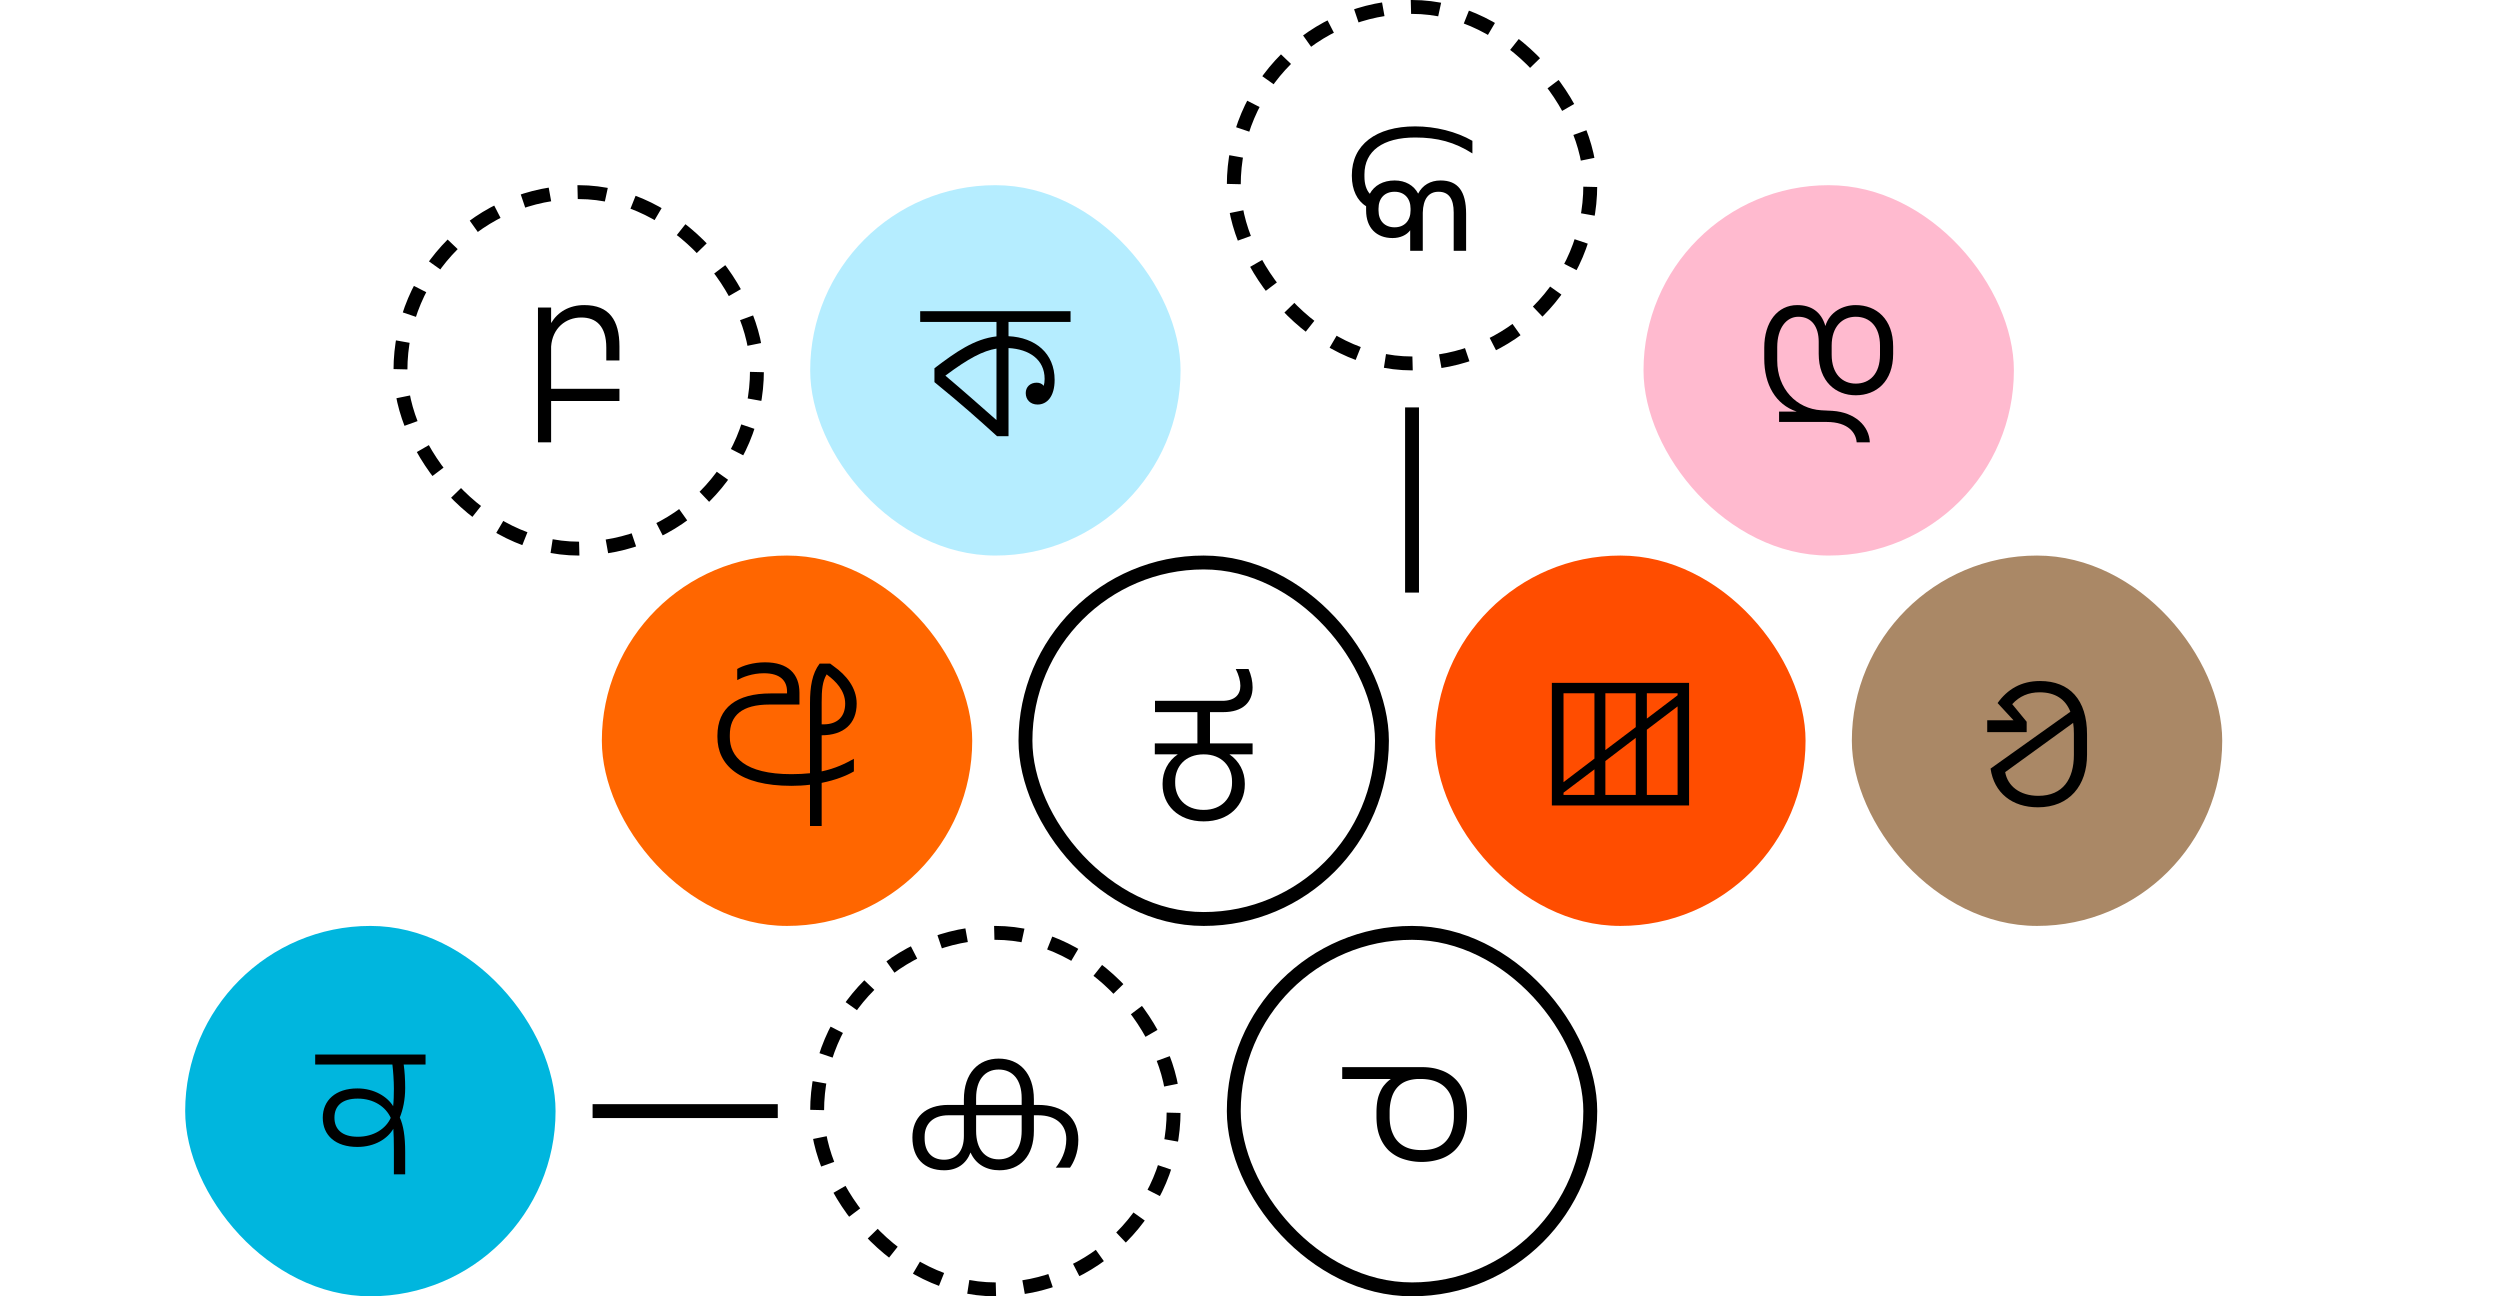 <?xml version="1.0" encoding="utf-8"?>
<svg xmlns="http://www.w3.org/2000/svg" fill="none" viewBox="0 0 540 280">
  <rect width="80" height="80" x="175" y="40" fill="#B5EDFF" rx="40"/>
  <path fill="#000" d="M215.24 75.3v15.44c-3.68-3.24-7.2-6.36-11.04-9.6 5.04-3.76 8.12-5.36 11.04-5.84Zm-16.48-5.76h16.48v3.12c-4.8.56-8.76 3.36-13.4 6.88v3c6 4.88 9.68 8.2 13.52 11.68h2.48V75.18c4.44.24 7.8 2.44 7.8 6.68 0 .6-.08 1.08-.2 1.48-.36-.48-.92-.68-1.52-.68-1.4 0-2.36.92-2.36 2.24 0 1.44 1 2.48 2.56 2.48 2 0 3.68-1.68 3.68-5.32 0-5.76-4.16-9.16-9.96-9.44v-3.08h13.4v-2.32h-32.48v2.32Z"/>
  <rect width="80" height="80" x="355" y="40" fill="#FFBACF" rx="40"/>
  <path fill="#000" d="M401.04 95.54h2.84c-.12-3.52-3.2-6.48-8.08-6.8l-2.4-.12c-5.36-.32-9.52-4.64-9.52-10.72v-2.92c0-4.16 2-6.56 4.56-6.56 2.92 0 4.4 2.2 4.4 5.4v2.6c0 6 3.68 8.96 8 8.96 4.44 0 8.08-2.96 8.08-8.96v-1.56c0-5.96-3.64-8.96-8.08-8.96-2.76 0-5.64 1.44-6.56 4.52-.88-3.08-3.08-4.52-6.08-4.52-4.2 0-7.12 3.6-7.12 9.2v2.36c0 5.64 2.48 9.92 7 11.44h-3.8v2.24h10.24c4.88 0 6.4 2.52 6.52 4.4Zm-5.4-18.92v-1.96c0-4.12 2.28-6.24 5.2-6.24 3.04 0 5.24 2.12 5.24 6.24v1.96c0 4.12-2.2 6.24-5.24 6.24-2.92 0-5.2-2.12-5.2-6.24Z"/>
  <rect width="80" height="80" x="310" y="120" fill="#FF4D00" rx="40"/>
  <path fill="#000" d="M337.72 171.7v-.48l6.68-5.04v5.52h-6.68Zm-2.52 2.28h29.64V147.5H335.2v26.48Zm2.52-5.04v-19.2h6.68v14.12l-6.68 5.08Zm9.04 2.76v-7.32l6.56-5v12.32h-6.56Zm0-9.68v-12.28h6.56v7.32l-6.56 4.96Zm8.96 9.68v-14.08l6.64-5.04v19.12h-6.64Zm0-16.48v-5.48h6.64v.44l-6.64 5.04Z"/>
  <rect width="80" height="80" x="130" y="120" fill="#F60" rx="40"/>
  <path fill="#000" d="M174.96 169.5v8.92h2.52v-9.32c3-.6 5.4-1.56 6.96-2.48v-2.72c-1.8 1-3.92 2.08-6.96 2.72v-7.8c4.68 0 7.56-2.44 7.56-6.84 0-3.48-2.32-6.2-4.92-8.04l-.8-.6h-2.28c-1.64 2.16-2.08 5.04-2.08 8.52v15.16c-1.2.12-2.52.2-4 .2-10.2 0-13.32-3.84-13.32-8v-.44c0-4.24 2.6-6.6 8.6-6.6h6.44v-2.56c0-4.04-2.44-6.56-7.44-6.56-2.52 0-4.84.72-6 1.44v2.4c1.16-.64 3.28-1.48 5.76-1.48 3.56 0 5 1.64 5 3.96v.4h-3.56c-7.32 0-11.48 3.08-11.48 9.12v.28c0 6.04 4.68 10.56 16 10.56 1.4 0 2.76-.08 4-.24Zm2.52-13.04v-4.8c0-2.64.16-4.48 1.08-6l.24.2c1.6 1.2 3.76 3.24 3.76 6.12 0 2.68-1.52 4.48-4.68 4.48h-.4Z"/>
  <rect width="80" height="80" x="40" y="200" fill="#00B6DE" rx="40"/>
  <path fill="#000" d="M77.28 245.54c-3.44 0-5.04-1.64-5.04-4.12 0-2.52 1.6-4.12 5.04-4.12s6.04 1.76 7.12 4.16c-1.04 2.32-3.64 4.08-7.12 4.08Zm-9.2-15.6h16.68c.16 1.36.32 3.48.32 5.24 0 1.28-.04 2.72-.16 3.76-1.2-2-4.04-3.84-7.72-3.84-4.72 0-7.48 2.6-7.48 6.32 0 3.84 2.76 6.32 7.48 6.32 3.8 0 6.52-1.8 7.76-3.92.08 1.2.12 2.68.12 4.44v5.4h2.44v-4.84c0-3.44-.4-5.76-1.16-7.44.68-1.68 1.16-3.8 1.16-6.4 0-1.8-.12-3.68-.32-5.04h4.72v-2.16H68.08v2.16Z"/>
  <rect width="80" height="80" x="400" y="120" fill="#A86" rx="40"/>
  <path fill="#000" d="M440.28 171.9c-4 0-6.64-2.12-7.16-5.12l14.68-10.64c.12.76.16 1.52.16 2.36v4.56c0 5.16-2.32 8.84-7.68 8.84Zm-11.04-13.76h8.52v-2.24l-3.12-3.8c1.56-1.72 3.52-2.56 5.92-2.56 3.4 0 5.6 1.52 6.64 4.2l-17.24 12.28c.76 5.24 4.64 8.36 10.24 8.36 6.8 0 10.6-4.72 10.6-11.36v-4.4c0-7.48-3.76-11.52-10.16-11.52-4.08 0-7.04 1.8-9.16 4.76l3.44 3.72h-5.68v2.56Zm-128-109.04c-2.16 0-3.48-1.4-3.48-3.64v-.4c0-2.24 1.32-3.64 3.48-3.64 2.12 0 3.44 1.44 3.44 3.64v.4c0 2.2-1.32 3.64-3.44 3.64ZM292 38.02c0 3 1.16 5.36 3.08 6.52v.92c0 3.72 2.2 5.96 5.72 5.96 1.64 0 3.04-.64 3.8-1.68v4.44h2.72v-8.24c.08-2.96 1.24-4.52 3.4-4.52 2.2 0 3.28 1.48 3.28 4.48v8.28h2.68v-8c0-4.88-1.76-7.2-5.52-7.2-2.2 0-3.92 1.04-4.84 2.84-.92-1.76-2.72-2.84-5.08-2.84-2.48 0-4.4 1.08-5.36 2.88-.76-.84-1.16-2.12-1.16-3.72v-.48c0-5.04 3.96-7.96 10.96-7.96 4.84 0 8.52 1 12.36 3.44v-2.72c-3.48-2-7.96-3.12-12.36-3.12-8.48 0-13.68 4-13.68 10.52v.2Z"/>
  <rect width="77" height="77" x="266.5" y="1.5" stroke="#000" stroke-dasharray="6 6" stroke-width="3" rx="38.5"/>
  <path fill="#000" d="M116.2 95.54h2.84v-8.92h14.76v-2.64h-14.76v-9.12c.28-3.96 3.12-6.28 6.52-6.28 3.24 0 5.4 1.88 5.4 6.52v2.76h2.84v-3.04c0-5.64-2.2-8.92-7.6-8.92-3.24 0-5.72 1.48-7.16 3.88v-3.36h-2.84v29.12Z"/>
  <rect width="77" height="77" x="86.5" y="41.5" stroke="#000" stroke-dasharray="6 6" stroke-width="3" rx="38.5"/>
  <path fill="#000" d="M260 174.94c-4.04 0-6.16-2.68-6.16-5.8v-.4c0-3.08 2.12-5.8 6.16-5.8 4 0 6.12 2.72 6.12 5.8v.4c0 3.12-2.12 5.8-6.12 5.8Zm-10.56-12h4.96c-2.12 1.44-3.28 3.76-3.28 6.28v.28c0 4.28 3.28 7.92 8.88 7.92 5.6 0 8.88-3.64 8.88-7.92v-.28c0-2.52-1.2-4.84-3.32-6.28h5v-2.36h-9.2v-6.76h2.84c4.28 0 6.36-2.16 6.36-5.36 0-1.24-.28-2.6-.88-3.96h-2.76c.64 1.28 1 2.52 1 3.64 0 1.92-1.2 3.24-3.92 3.24h-14.52v2.44h9.16v6.76h-9.2v2.36Z"/>
  <rect width="77" height="77" x="221.5" y="121.5" stroke="#000" stroke-width="3" rx="38.5"/>
  <path fill="#000" d="M203.92 250.5c-2.68 0-4.2-1.76-4.2-4.6v-.4c0-2.76 1.84-4.6 5.12-4.6h3.36v4.48c0 3.2-1.6 5.12-4.28 5.12Zm-6.84-4.8c0 4.44 2.52 7.08 6.88 7.08 2.76 0 4.72-1.36 5.68-3.84 1.12 2.56 3.44 3.84 6.24 3.84 4.44 0 7.44-3.04 7.44-8.52v-3.36h.92c3.88 0 6.08 2.04 6.08 5.16 0 2.72-1.2 4.8-2.28 6.16h3.08c.76-1.08 1.8-3.16 1.8-6 0-4.72-3.16-7.56-8.72-7.56h-.88v-1.16c0-5.8-3.2-8.84-7.6-8.84-4.36 0-7.52 3.12-7.52 8.84v1.16h-3.36c-4.92 0-7.76 2.68-7.76 7.04Zm13.76-1.44v-3.36h9.84v3.36c0 3.96-1.92 6.16-4.96 6.16-3 0-4.88-2.24-4.88-6.16Zm0-5.6v-1.48c0-3.92 1.88-6.16 4.88-6.16 3.04 0 4.96 2.24 4.96 6.16v1.48h-9.84Z"/>
  <rect width="77" height="77" x="176.5" y="201.5" stroke="#000" stroke-dasharray="6 6" stroke-width="3" rx="38.5"/>
  <path fill="#000" d="M307.08 250.98c1.48 0 2.84-.24 4.04-.64a8.26 8.26 0 0 0 3.12-1.88c.84-.84 1.52-1.88 1.96-3.12.44-1.24.68-2.68.68-4.32v-.64c0-1.64-.2-3.08-.64-4.32-.48-1.24-1.12-2.28-2-3.08a8.02 8.02 0 0 0-3.08-1.84c-1.2-.44-2.56-.64-4.08-.64h-17.16v2.56h10.52c-.48.32-.92.72-1.32 1.2-.56.6-.96 1.4-1.32 2.4-.32.96-.48 2.2-.48 3.72v.72c0 1.64.2 3.08.68 4.32.44 1.2 1.12 2.24 1.96 3.08.88.8 1.88 1.44 3.12 1.84 1.2.4 2.52.64 4 .64Zm-6.92-9.76v-1.04c0-1.24.2-2.4.56-3.44.4-1.08 1-1.92 1.92-2.6.88-.64 2.08-1 3.56-1.08h.68c1.64 0 2.96.32 4 .88s1.84 1.4 2.36 2.44c.52 1.04.8 2.32.8 3.8v1.04c0 1.44-.28 2.72-.76 3.8a5.488 5.488 0 0 1-2.24 2.52c-1.04.6-2.32.88-3.96.88-1.56 0-2.88-.28-3.88-.88a5.36 5.36 0 0 1-2.28-2.52c-.52-1.08-.76-2.36-.76-3.8Z"/>
  <rect width="77" height="77" x="266.5" y="201.5" stroke="#000" stroke-width="3" rx="38.5"/>
  <path stroke="#000" stroke-width="3" d="M305 88v40M168 240h-40"/>
</svg>